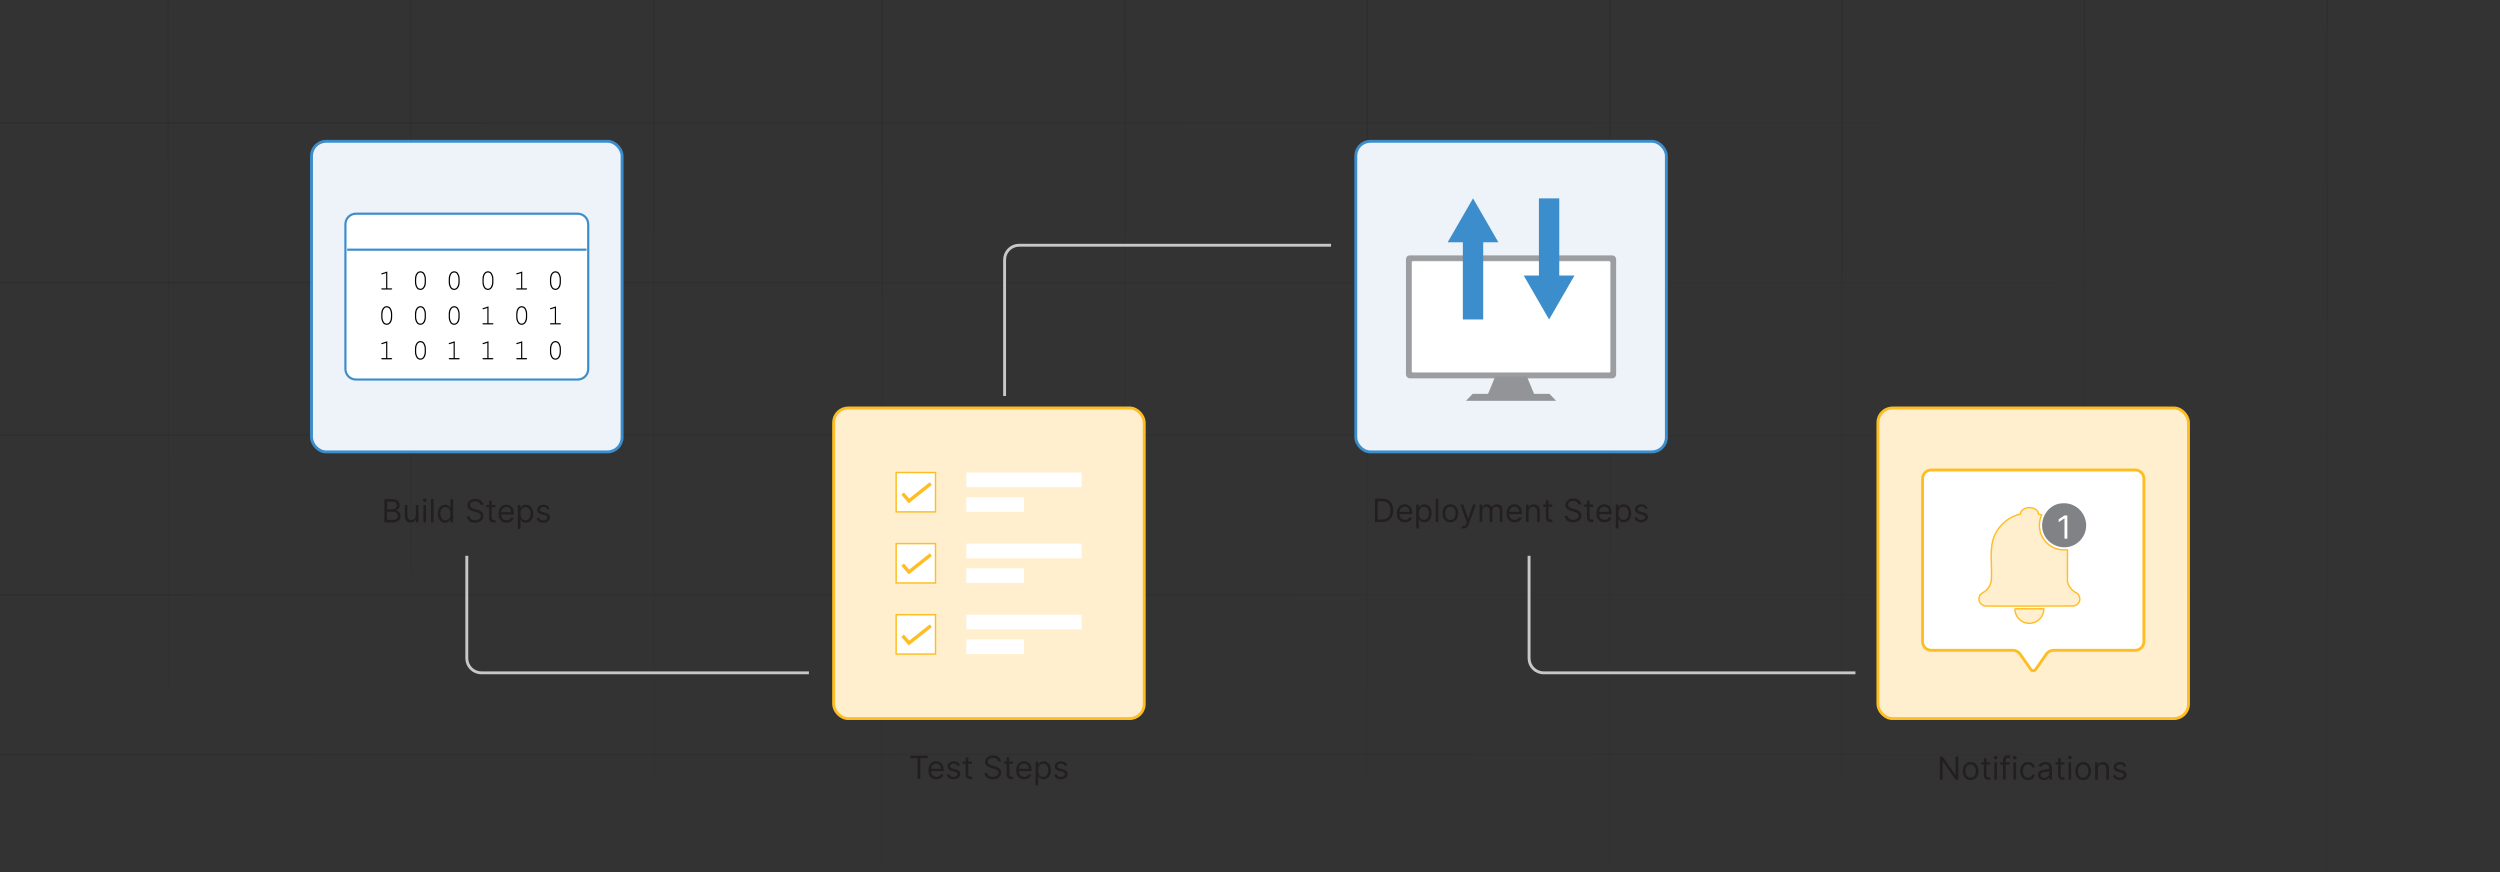 <?xml version="1.0" encoding="UTF-8"?>
<svg id="Layer_1" data-name="Layer 1" xmlns="http://www.w3.org/2000/svg" xmlns:xlink="http://www.w3.org/1999/xlink" viewBox="0 0 860 300"><rect x="0" y="0" width="860" height="300" fill="#333333" stroke="none"/>
  <defs>
    <style>
      .cls-1 {
        stroke-width: 1.18px;
      }

      .cls-1, .cls-2, .cls-3, .cls-4, .cls-5, .cls-6, .cls-7, .cls-8, .cls-9, .cls-10, .cls-11, .cls-12, .cls-13, .cls-14, .cls-15, .cls-16, .cls-17, .cls-18, .cls-19, .cls-20, .cls-21, .cls-22, .cls-23, .cls-24, .cls-25, .cls-26, .cls-27, .cls-28 {
        stroke-miterlimit: 10;
      }

      .cls-1, .cls-2, .cls-3, .cls-5, .cls-6, .cls-29, .cls-8, .cls-9, .cls-10, .cls-11, .cls-13, .cls-16, .cls-17, .cls-18, .cls-19, .cls-23, .cls-25, .cls-26, .cls-27, .cls-28 {
        fill: none;
      }

      .cls-1, .cls-4, .cls-7, .cls-15, .cls-20 {
        stroke: #febe23;
      }

      .cls-2 {
        stroke: url(#linear-gradient-15);
      }

      .cls-2, .cls-3, .cls-4, .cls-5, .cls-6, .cls-9, .cls-10, .cls-11, .cls-13, .cls-16, .cls-17, .cls-18, .cls-20, .cls-25, .cls-26, .cls-27, .cls-28 {
        stroke-width: .5px;
      }

      .cls-2, .cls-3, .cls-5, .cls-6, .cls-9, .cls-10, .cls-11, .cls-13, .cls-16, .cls-17, .cls-18, .cls-25, .cls-26, .cls-27, .cls-28 {
        isolation: isolate;
        opacity: .2;
      }

      .cls-3 {
        stroke: url(#linear-gradient-11);
      }

      .cls-4, .cls-30, .cls-12, .cls-15 {
        fill: #fff;
      }

      .cls-5 {
        stroke: url(#linear-gradient-10);
      }

      .cls-6 {
        stroke: url(#linear-gradient-5);
      }

      .cls-7, .cls-20 {
        fill: #ffefcf;
      }

      .cls-31 {
        fill: #3b8dcc;
      }

      .cls-8 {
        stroke: #c7c8ca;
      }

      .cls-9 {
        stroke: url(#linear-gradient-8);
      }

      .cls-10 {
        stroke: url(#linear-gradient-4);
      }

      .cls-32 {
        fill: #808285;
      }

      .cls-33 {
        fill: #231f20;
      }

      .cls-11 {
        stroke: url(#linear-gradient-12);
      }

      .cls-12 {
        stroke-width: .26px;
      }

      .cls-12, .cls-14 {
        stroke: #9b9da0;
      }

      .cls-13 {
        stroke: url(#linear-gradient-6);
      }

      .cls-14 {
        fill: #9b9da0;
        stroke-width: .52px;
      }

      .cls-16 {
        stroke: url(#linear-gradient-13);
      }

      .cls-17 {
        stroke: url(#linear-gradient-7);
      }

      .cls-18 {
        stroke: url(#linear-gradient-2);
      }

      .cls-19 {
        stroke-width: 7px;
      }

      .cls-19, .cls-21, .cls-23 {
        stroke: #3b8dcc;
      }

      .cls-21 {
        fill: #eef2f9;
      }

      .cls-22 {
        stroke-width: .93px;
      }

      .cls-22, .cls-24 {
        fill: #929497;
        stroke: #929497;
      }

      .cls-23 {
        stroke-width: .75px;
      }

      .cls-24 {
        stroke-width: .66px;
      }

      .cls-25 {
        stroke: url(#linear-gradient-3);
      }

      .cls-34 {
        opacity: .5;
      }

      .cls-26 {
        stroke: url(#linear-gradient-9);
      }

      .cls-27 {
        stroke: url(#linear-gradient);
      }

      .cls-28 {
        stroke: url(#linear-gradient-14);
      }
    </style>
    <linearGradient id="linear-gradient" x1="378.66" y1="-50" x2="378.66" y2="350" gradientTransform="translate(682.05) rotate(-180) scale(1 -1)" gradientUnits="userSpaceOnUse">
      <stop offset="0" stop-color="#000"/>
      <stop offset="1" stop-color="#000" stop-opacity="0"/>
    </linearGradient>
    <linearGradient id="linear-gradient-2" x1="128.22" x2="128.22" xlink:href="#linear-gradient"/>
    <linearGradient id="linear-gradient-3" x1="211.7" x2="211.7" xlink:href="#linear-gradient"/>
    <linearGradient id="linear-gradient-4" x1="295.18" x2="295.18" xlink:href="#linear-gradient"/>
    <linearGradient id="linear-gradient-5" x1="457.18" x2="457.18" xlink:href="#linear-gradient"/>
    <linearGradient id="linear-gradient-6" x1="540.66" x2="540.66" xlink:href="#linear-gradient"/>
    <linearGradient id="linear-gradient-7" x1="624.14" x2="624.14" xlink:href="#linear-gradient"/>
    <linearGradient id="linear-gradient-8" x1="48.5" x2="48.5" xlink:href="#linear-gradient"/>
    <linearGradient id="linear-gradient-9" x1="-118.46" x2="-118.46" xlink:href="#linear-gradient"/>
    <linearGradient id="linear-gradient-10" x1="-34.98" x2="-34.98" xlink:href="#linear-gradient"/>
    <linearGradient id="linear-gradient-11" x1="-3535.04" y1="3483.67" x2="-3535.04" y2="4503.64" gradientTransform="translate(-3506.77 3684.72) rotate(90) scale(1 -1)" xlink:href="#linear-gradient"/>
    <linearGradient id="linear-gradient-12" x1="-3480.11" y1="3483.67" x2="-3480.11" y2="4503.64" gradientTransform="translate(-3506.77 3684.72) rotate(90) scale(1 -1)" xlink:href="#linear-gradient"/>
    <linearGradient id="linear-gradient-13" x1="-3425.18" y1="3483.67" x2="-3425.18" y2="4503.64" gradientTransform="translate(-3506.77 3684.72) rotate(90) scale(1 -1)" xlink:href="#linear-gradient"/>
    <linearGradient id="linear-gradient-14" x1="-3587.5" y1="3483.67" x2="-3587.5" y2="4503.64" gradientTransform="translate(-3506.77 3684.72) rotate(90) scale(1 -1)" xlink:href="#linear-gradient"/>
    <linearGradient id="linear-gradient-15" x1="-3642.44" y1="3483.67" x2="-3642.44" y2="4503.64" gradientTransform="translate(-3506.77 3684.72) rotate(90) scale(1 -1)" xlink:href="#linear-gradient"/>
  </defs>
  <g>
    <g class="cls-34">
      <g>
        <line class="cls-27" x1="303.39" y1="350" x2="303.39" y2="-50"/>
        <line class="cls-18" x1="553.83" y1="350" x2="553.83" y2="-50"/>
        <line class="cls-25" x1="470.35" y1="350" x2="470.35" y2="-50"/>
        <line class="cls-10" x1="386.87" y1="350" x2="386.87" y2="-50"/>
      </g>
      <g>
        <line class="cls-6" x1="224.87" y1="350" x2="224.87" y2="-50"/>
        <line class="cls-13" x1="141.39" y1="350" x2="141.39" y2="-50"/>
        <line class="cls-17" x1="57.91" y1="350" x2="57.91" y2="-50"/>
      </g>
      <g>
        <line class="cls-9" x1="633.55" y1="350" x2="633.55" y2="-50"/>
        <line class="cls-26" x1="800.51" y1="350" x2="800.51" y2="-50"/>
        <line class="cls-5" x1="717.03" y1="350" x2="717.03" y2="-50"/>
      </g>
    </g>
    <g class="cls-34">
      <g>
        <line class="cls-3" x1="996.87" y1="149.68" x2="-23.1" y2="149.68"/>
        <line class="cls-11" x1="996.87" y1="204.61" x2="-23.1" y2="204.61"/>
        <line class="cls-16" x1="996.87" y1="259.54" x2="-23.1" y2="259.54"/>
      </g>
      <g>
        <line class="cls-28" x1="996.87" y1="97.22" x2="-23.1" y2="97.22"/>
        <line class="cls-2" x1="996.87" y1="42.28" x2="-23.1" y2="42.28"/>
      </g>
    </g>
  </g>
  <g>
    <path class="cls-33" d="M132.22,179.7v-8h2.8c.56,0,1.02.1,1.38.29s.63.45.81.77.27.68.27,1.07c0,.34-.06.63-.18.85s-.28.4-.48.53-.41.23-.64.29v.08c.24.02.49.1.74.26s.45.38.62.67.25.65.25,1.07-.09.76-.27,1.08-.47.57-.86.76-.9.28-1.54.28h-2.89ZM133.19,175.22h1.8c.29,0,.56-.06.79-.17s.42-.28.56-.48.21-.45.21-.73c0-.35-.12-.65-.37-.9s-.63-.37-1.16-.37h-1.83v2.66ZM133.19,178.84h1.92c.63,0,1.08-.12,1.35-.37s.4-.54.4-.9c0-.27-.07-.52-.21-.75s-.33-.42-.59-.55-.56-.21-.91-.21h-1.97v2.78Z"/>
    <path class="cls-33" d="M143.03,177.25v-3.55h.92v6h-.92v-1.02h-.06c-.14.3-.36.56-.66.78s-.67.32-1.12.32c-.38,0-.71-.08-1-.25s-.52-.42-.69-.75-.25-.76-.25-1.27v-3.81h.92v3.75c0,.44.12.79.37,1.05s.56.39.94.39c.23,0,.46-.06.7-.18s.44-.3.6-.54.24-.55.24-.93Z"/>
    <path class="cls-33" d="M146.11,172.7c-.18,0-.33-.06-.46-.18s-.19-.27-.19-.44.06-.32.19-.44.28-.18.46-.18.33.06.46.18.19.27.19.44-.06.32-.19.44-.28.18-.46.18ZM145.64,179.7v-6h.92v6h-.92Z"/>
    <path class="cls-33" d="M149.17,171.7v8h-.92v-8h.92Z"/>
    <path class="cls-33" d="M153.13,179.82c-.5,0-.94-.13-1.32-.38s-.68-.61-.9-1.08-.32-1.01-.32-1.65.11-1.18.32-1.64.52-.82.9-1.07.83-.38,1.34-.38c.39,0,.7.06.93.19s.4.27.52.44.22.3.28.4h.08v-2.95h.92v8h-.89v-.92h-.11c-.07.11-.16.25-.29.41s-.3.31-.54.44-.54.19-.93.19ZM153.25,179c.37,0,.68-.1.94-.29s.45-.46.58-.81.2-.74.2-1.2-.06-.84-.2-1.18-.32-.6-.58-.79-.57-.28-.95-.28-.72.1-.97.3-.45.47-.58.81-.19.72-.19,1.14.07.81.2,1.16.33.62.59.83.58.31.97.31Z"/>
    <path class="cls-33" d="M165.28,173.7c-.05-.4-.24-.7-.57-.92s-.74-.33-1.23-.33c-.35,0-.66.06-.93.17s-.47.27-.62.47-.22.43-.22.68c0,.21.05.4.15.55s.23.28.4.38.33.18.51.25.34.12.49.15l.81.22c.21.05.44.13.7.23s.5.23.74.39.43.38.58.63.23.57.23.95c0,.43-.11.82-.34,1.17s-.55.63-.98.83-.95.31-1.57.31c-.57,0-1.07-.09-1.49-.28s-.75-.44-.98-.77-.37-.71-.4-1.15h1c.03.3.13.55.31.75s.4.34.68.44.57.14.89.14c.37,0,.7-.06,1-.18s.53-.29.7-.51.26-.47.26-.76c0-.27-.07-.48-.22-.65s-.34-.3-.59-.41-.5-.2-.79-.27l-.98-.28c-.62-.18-1.12-.44-1.48-.77s-.55-.77-.55-1.31c0-.45.12-.84.37-1.17s.57-.59.98-.78.87-.28,1.38-.28.97.09,1.38.28.72.43.96.75.36.68.37,1.08h-.94Z"/>
    <path class="cls-33" d="M170.41,173.7v.78h-3.11v-.78h3.11ZM168.21,172.26h.92v5.72c0,.26.04.46.12.58s.18.21.3.26.25.06.38.06c.1,0,.19,0,.25-.02s.12-.02.16-.03l.19.83c-.06.02-.15.05-.26.07s-.25.04-.43.04c-.26,0-.52-.06-.76-.17s-.45-.28-.62-.51-.24-.52-.24-.87v-5.97Z"/>
    <path class="cls-33" d="M174.25,179.82c-.58,0-1.08-.13-1.49-.38s-.74-.62-.96-1.08-.34-1-.34-1.62.11-1.16.34-1.63.54-.84.95-1.1.88-.4,1.42-.4c.31,0,.62.05.93.16s.58.27.83.51.45.54.6.92.22.85.22,1.41v.39h-4.62v-.8h3.69c0-.34-.07-.64-.2-.91s-.32-.48-.57-.63-.54-.23-.87-.23c-.37,0-.68.09-.95.27s-.47.42-.62.71-.21.6-.21.93v.53c0,.45.08.84.24,1.15s.38.55.66.71.61.24.98.24c.24,0,.46-.03.66-.1s.37-.17.51-.31.25-.31.33-.52l.89.25c-.09.3-.25.57-.47.79s-.49.41-.82.53-.69.19-1.1.19Z"/>
    <path class="cls-33" d="M178.14,181.95v-8.25h.89v.95h.11c.07-.1.16-.24.28-.4s.3-.31.52-.44.54-.19.93-.19c.51,0,.95.13,1.34.38s.69.61.9,1.07.32,1.01.32,1.64-.11,1.19-.32,1.65-.52.82-.9,1.08-.82.38-1.32.38c-.39,0-.69-.06-.93-.19s-.41-.28-.54-.44-.22-.3-.29-.41h-.08v3.17h-.92ZM179.05,176.7c0,.45.07.85.2,1.2s.33.61.58.81.57.29.94.29.71-.1.97-.31.45-.48.59-.83.2-.74.2-1.16-.06-.8-.19-1.14-.32-.61-.58-.81-.58-.3-.97-.3-.69.09-.95.28-.45.45-.58.79-.2.73-.2,1.18Z"/>
    <path class="cls-33" d="M189.1,175.04l-.83.23c-.05-.14-.13-.27-.23-.4s-.24-.24-.41-.33-.39-.13-.66-.13c-.37,0-.67.08-.92.25s-.37.38-.37.64c0,.23.08.41.25.54s.43.24.78.33l.89.22c.54.13.94.33,1.2.6s.39.61.39,1.03c0,.34-.1.65-.29.92s-.47.48-.82.64-.76.23-1.23.23c-.61,0-1.12-.13-1.52-.4s-.65-.65-.76-1.16l.88-.22c.08.32.24.57.47.73s.54.24.92.24c.43,0,.77-.09,1.03-.28s.38-.4.38-.66c0-.21-.07-.38-.22-.53s-.37-.25-.67-.32l-1-.23c-.55-.13-.95-.33-1.21-.61s-.38-.62-.38-1.03c0-.34.1-.64.29-.9s.45-.46.79-.61.71-.22,1.13-.22c.59,0,1.06.13,1.4.39s.58.6.72,1.03Z"/>
  </g>
  <g>
    <path class="cls-33" d="M313.11,260.82v-.86h6v.86h-2.52v7.14h-.97v-7.14h-2.52Z"/>
    <path class="cls-33" d="M322.12,268.08c-.58,0-1.08-.13-1.49-.38s-.74-.62-.96-1.08-.34-1-.34-1.62.11-1.16.34-1.63.54-.84.95-1.1.88-.4,1.42-.4c.31,0,.62.05.93.16s.58.27.83.51.45.54.6.92.22.85.22,1.41v.39h-4.62v-.8h3.69c0-.34-.07-.64-.2-.91s-.32-.48-.57-.63-.54-.23-.87-.23c-.37,0-.68.09-.95.27s-.47.42-.62.71-.21.6-.21.93v.53c0,.45.08.84.24,1.15s.38.55.66.71.61.24.98.24c.24,0,.46-.03.66-.1s.37-.17.51-.31.25-.31.33-.52l.89.25c-.09.3-.25.57-.47.79s-.49.41-.82.53-.69.19-1.1.19Z"/>
    <path class="cls-33" d="M330.26,263.3l-.83.23c-.05-.14-.13-.27-.23-.4s-.24-.24-.41-.33-.39-.13-.66-.13c-.37,0-.67.08-.92.25s-.37.38-.37.64c0,.23.08.41.25.54s.43.24.78.33l.89.22c.54.13.94.33,1.2.6s.39.61.39,1.03c0,.34-.1.65-.29.92s-.47.48-.82.64-.76.23-1.23.23c-.61,0-1.12-.13-1.52-.4s-.65-.65-.76-1.16l.88-.22c.08.32.24.57.47.73s.54.24.92.24c.43,0,.77-.09,1.03-.28s.38-.4.38-.66c0-.21-.07-.38-.22-.53s-.37-.25-.67-.32l-1-.23c-.55-.13-.95-.33-1.21-.61s-.38-.62-.38-1.03c0-.34.1-.64.29-.9s.45-.46.79-.61.71-.22,1.13-.22c.59,0,1.06.13,1.4.39s.58.6.72,1.03Z"/>
    <path class="cls-33" d="M334.37,261.96v.78h-3.11v-.78h3.11ZM332.17,260.52h.92v5.72c0,.26.04.46.12.58s.18.21.3.26.25.06.38.06c.1,0,.19,0,.25-.02s.12-.02.16-.03l.19.83c-.06.02-.15.05-.26.07s-.25.04-.43.04c-.26,0-.52-.06-.76-.17s-.45-.28-.62-.51-.24-.52-.24-.87v-5.97Z"/>
    <path class="cls-33" d="M343.36,261.96c-.05-.4-.24-.7-.57-.92s-.74-.33-1.23-.33c-.35,0-.66.06-.93.17s-.47.27-.62.47-.22.43-.22.68c0,.21.05.4.15.55s.23.28.4.38.33.18.51.25.34.12.49.15l.81.22c.21.05.44.13.7.23s.5.23.74.39.43.38.58.63.23.57.23.95c0,.43-.11.82-.34,1.17s-.55.63-.98.83-.95.31-1.57.31c-.57,0-1.07-.09-1.49-.28s-.75-.44-.98-.77-.37-.71-.4-1.15h1c.03.3.13.55.31.75s.4.34.68.44.57.14.89.14c.37,0,.7-.06,1-.18s.53-.29.7-.51.26-.47.26-.76c0-.27-.07-.48-.22-.65s-.34-.3-.59-.41-.5-.2-.79-.27l-.98-.28c-.62-.18-1.12-.44-1.48-.77s-.55-.77-.55-1.31c0-.45.12-.84.37-1.17s.57-.59.98-.78.87-.28,1.38-.28.97.09,1.38.28.72.43.96.75.36.68.37,1.08h-.94Z"/>
    <path class="cls-33" d="M348.48,261.96v.78h-3.11v-.78h3.11ZM346.28,260.52h.92v5.72c0,.26.04.46.12.58s.18.21.3.26.25.06.38.06c.1,0,.19,0,.25-.02s.12-.02.16-.03l.19.83c-.06.02-.15.05-.26.07s-.25.04-.43.04c-.26,0-.52-.06-.76-.17s-.45-.28-.62-.51-.24-.52-.24-.87v-5.97Z"/>
    <path class="cls-33" d="M352.33,268.08c-.58,0-1.08-.13-1.49-.38s-.74-.62-.96-1.08-.34-1-.34-1.62.11-1.16.34-1.63.54-.84.95-1.1.88-.4,1.42-.4c.31,0,.62.05.93.16s.58.27.83.51.45.54.6.92.22.85.22,1.41v.39h-4.62v-.8h3.69c0-.34-.07-.64-.2-.91s-.32-.48-.57-.63-.54-.23-.87-.23c-.37,0-.68.09-.95.27s-.47.42-.62.71-.21.6-.21.93v.53c0,.45.08.84.24,1.15s.38.55.66.71.61.24.98.24c.24,0,.46-.03.66-.1s.37-.17.51-.31.25-.31.33-.52l.89.25c-.09.3-.25.57-.47.79s-.49.41-.82.53-.69.19-1.1.19Z"/>
    <path class="cls-33" d="M356.22,270.21v-8.25h.89v.95h.11c.07-.1.16-.24.28-.4s.3-.31.52-.44.54-.19.93-.19c.51,0,.95.13,1.34.38s.69.61.9,1.07.32,1.01.32,1.64-.11,1.19-.32,1.65-.52.82-.9,1.08-.82.38-1.32.38c-.39,0-.69-.06-.93-.19s-.41-.28-.54-.44-.22-.3-.29-.41h-.08v3.17h-.92ZM357.12,264.96c0,.45.07.85.2,1.2s.33.61.58.81.57.29.94.29.71-.1.97-.31.45-.48.59-.83.2-.74.2-1.16-.06-.8-.19-1.14-.32-.61-.58-.81-.58-.3-.97-.3-.69.09-.95.28-.45.45-.58.79-.2.73-.2,1.18Z"/>
    <path class="cls-33" d="M367.17,263.3l-.83.23c-.05-.14-.13-.27-.23-.4s-.24-.24-.41-.33-.39-.13-.66-.13c-.37,0-.67.08-.92.25s-.37.38-.37.64c0,.23.08.41.25.54s.43.24.78.33l.89.22c.54.13.94.33,1.2.6s.39.61.39,1.03c0,.34-.1.65-.29.92s-.47.48-.82.64-.76.23-1.23.23c-.61,0-1.12-.13-1.52-.4s-.65-.65-.76-1.16l.88-.22c.08.32.24.57.47.73s.54.24.92.24c.43,0,.77-.09,1.03-.28s.38-.4.38-.66c0-.21-.07-.38-.22-.53s-.37-.25-.67-.32l-1-.23c-.55-.13-.95-.33-1.21-.61s-.38-.62-.38-1.03c0-.34.1-.64.29-.9s.45-.46.79-.61.71-.22,1.13-.22c.59,0,1.06.13,1.4.39s.58.6.72,1.03Z"/>
  </g>
  <g>
    <path class="cls-33" d="M475.46,179.56h-2.47v-8h2.58c.78,0,1.44.16,1.99.48.55.32.97.78,1.27,1.37.29.59.44,1.31.44,2.13s-.15,1.55-.45,2.15-.73,1.06-1.3,1.38c-.57.32-1.26.48-2.07.48ZM473.96,178.7h1.44c.66,0,1.21-.13,1.64-.38.43-.25.76-.62.97-1.09.21-.47.32-1.03.32-1.68s-.11-1.2-.32-1.67-.53-.83-.95-1.08c-.42-.25-.94-.38-1.57-.38h-1.55v6.28Z"/>
    <path class="cls-33" d="M483.29,179.68c-.58,0-1.08-.13-1.49-.38s-.74-.62-.96-1.08c-.23-.46-.34-1-.34-1.62s.11-1.16.34-1.63c.22-.47.54-.84.95-1.1.4-.26.88-.4,1.42-.4.31,0,.62.05.93.16s.58.27.83.51.45.54.6.92.22.85.22,1.41v.39h-4.62v-.8h3.69c0-.34-.07-.64-.2-.91-.13-.27-.32-.48-.57-.63s-.54-.23-.87-.23c-.37,0-.68.09-.95.27-.27.18-.47.42-.62.71-.14.29-.21.6-.21.93v.53c0,.45.08.84.24,1.15.16.31.38.55.66.71s.61.24.98.24c.24,0,.46-.03.66-.1.2-.07.37-.17.51-.31.14-.14.25-.31.33-.52l.89.25c-.09.3-.25.57-.47.79-.22.23-.5.41-.82.53-.33.13-.69.19-1.1.19Z"/>
    <path class="cls-33" d="M487.18,181.81v-8.25h.89v.95h.11c.07-.1.16-.24.28-.4s.29-.31.52-.44c.23-.13.54-.19.93-.19.5,0,.95.13,1.34.38.38.25.69.61.9,1.07.22.46.32,1.01.32,1.64s-.11,1.19-.32,1.65c-.22.46-.52.82-.9,1.08s-.82.38-1.32.38c-.39,0-.69-.06-.93-.19-.23-.13-.41-.28-.54-.44s-.22-.3-.29-.41h-.08v3.17h-.92ZM488.08,176.56c0,.45.07.85.2,1.2s.33.61.58.81c.25.19.57.29.94.29s.71-.1.97-.31c.26-.2.45-.48.59-.83.13-.35.2-.74.2-1.16s-.06-.8-.19-1.14-.32-.61-.58-.81c-.26-.2-.58-.3-.97-.3s-.69.09-.95.28c-.26.19-.45.45-.58.79-.13.34-.2.73-.2,1.18Z"/>
    <path class="cls-33" d="M494.8,171.56v8h-.92v-8h.92Z"/>
    <path class="cls-33" d="M498.93,179.68c-.54,0-1.02-.13-1.42-.39-.41-.26-.73-.62-.95-1.08-.23-.46-.34-1-.34-1.62s.11-1.17.34-1.64c.23-.47.54-.83.95-1.09.41-.26.88-.39,1.42-.39s1.02.13,1.42.39c.41.26.72.62.95,1.09.23.47.34,1.01.34,1.64s-.11,1.16-.34,1.62c-.23.46-.55.82-.95,1.08-.41.26-.88.39-1.42.39ZM498.93,178.86c.41,0,.75-.11,1.02-.32s.46-.49.59-.83c.13-.34.19-.72.19-1.12s-.06-.77-.19-1.12c-.13-.35-.32-.63-.59-.84s-.6-.32-1.02-.32-.75.11-1.02.32-.46.49-.59.84c-.13.35-.19.72-.19,1.12s.06.77.19,1.12c.13.34.32.62.59.83s.6.32,1.02.32Z"/>
    <path class="cls-33" d="M503.43,181.79c-.16,0-.3-.01-.42-.04-.12-.02-.21-.05-.25-.07l.23-.81c.34.09.62.08.84,0,.22-.09.42-.36.58-.81l.17-.47-2.22-6.03h1l1.66,4.78h.06l1.66-4.78,1.01.02-2.55,6.86c-.12.3-.26.56-.43.76-.17.2-.37.35-.59.45s-.47.15-.75.15Z"/>
    <path class="cls-33" d="M508.97,179.56v-6h.89v.94h.08c.12-.32.33-.57.61-.75.28-.18.61-.27,1-.27s.73.09.99.27c.26.18.47.43.62.75h.06c.15-.31.38-.56.69-.74.31-.18.68-.28,1.11-.28.54,0,.97.17,1.32.5.34.33.51.85.51,1.56v4.02h-.92v-4.02c0-.44-.12-.76-.36-.95s-.53-.29-.86-.29c-.42,0-.75.13-.98.38-.23.25-.35.58-.35.96v3.91h-.94v-4.11c0-.34-.11-.62-.33-.83-.22-.21-.51-.31-.86-.31-.24,0-.46.06-.67.19s-.37.3-.5.53c-.13.23-.19.49-.19.78v3.75h-.92Z"/>
    <path class="cls-33" d="M521.04,179.68c-.58,0-1.08-.13-1.49-.38s-.74-.62-.96-1.08c-.23-.46-.34-1-.34-1.62s.11-1.16.34-1.63c.22-.47.54-.84.95-1.1.4-.26.88-.4,1.42-.4.31,0,.62.05.93.16s.58.27.83.51.45.54.6.92.22.85.22,1.41v.39h-4.62v-.8h3.69c0-.34-.07-.64-.2-.91-.13-.27-.32-.48-.57-.63s-.54-.23-.87-.23c-.37,0-.68.09-.95.27-.27.18-.47.42-.62.71-.14.29-.21.6-.21.93v.53c0,.45.08.84.24,1.15.16.31.38.55.66.71s.61.24.98.24c.24,0,.46-.03.66-.1.2-.07.37-.17.51-.31.14-.14.25-.31.33-.52l.89.25c-.09.3-.25.57-.47.79-.22.23-.5.41-.82.53-.33.13-.69.19-1.1.19Z"/>
    <path class="cls-33" d="M525.86,175.95v3.61h-.92v-6h.89v.94h.08c.14-.3.35-.55.64-.74.29-.19.66-.28,1.11-.28.41,0,.76.08,1.07.25s.54.42.71.75c.17.33.25.76.25,1.27v3.81h-.92v-3.75c0-.47-.12-.84-.37-1.1-.25-.26-.58-.4-1.01-.4-.29,0-.56.06-.79.19s-.41.31-.54.56-.2.54-.2.89Z"/>
    <path class="cls-33" d="M533.98,173.56v.78h-3.11v-.78h3.11ZM531.78,172.12h.92v5.72c0,.26.04.46.12.58.08.13.18.21.3.26s.25.06.38.06c.1,0,.18,0,.25-.02.06-.01.12-.02.16-.03l.19.83c-.06.02-.15.05-.26.07-.11.02-.25.04-.43.04-.26,0-.52-.06-.76-.17-.25-.11-.46-.28-.62-.51-.16-.23-.24-.52-.24-.87v-5.97Z"/>
    <path class="cls-33" d="M542.97,173.56c-.05-.4-.24-.7-.57-.92-.33-.22-.74-.33-1.23-.33-.35,0-.66.06-.93.17-.26.11-.47.27-.62.47-.15.2-.22.43-.22.68,0,.21.05.4.15.55.1.15.23.28.4.38.16.1.33.18.51.25.18.06.34.12.49.15l.81.22c.21.05.44.13.7.23.26.1.5.23.74.39.24.17.43.38.58.63.15.26.23.57.23.95,0,.43-.11.82-.34,1.17-.23.35-.55.63-.98.83-.43.21-.95.31-1.57.31-.57,0-1.07-.09-1.49-.28s-.75-.44-.98-.77-.37-.71-.4-1.15h1c.03.3.13.55.31.75.18.2.4.34.68.44.27.09.57.14.89.14.37,0,.7-.06,1-.18.29-.12.53-.29.7-.51s.26-.47.26-.76c0-.27-.07-.48-.22-.65s-.34-.3-.59-.41-.5-.2-.79-.27l-.98-.28c-.62-.18-1.12-.44-1.48-.77-.37-.33-.55-.77-.55-1.31,0-.45.12-.84.37-1.17.24-.33.57-.59.98-.78.41-.19.87-.28,1.38-.28s.97.09,1.38.28c.4.18.72.43.96.75.24.32.36.68.37,1.08h-.94Z"/>
    <path class="cls-33" d="M548.09,173.56v.78h-3.11v-.78h3.11ZM545.89,172.12h.92v5.72c0,.26.04.46.12.58.08.13.18.21.3.26s.25.06.38.06c.1,0,.18,0,.25-.02.06-.01.12-.02.16-.03l.19.83c-.06.02-.15.05-.26.07-.11.02-.25.04-.43.04-.26,0-.52-.06-.76-.17-.25-.11-.46-.28-.62-.51-.16-.23-.24-.52-.24-.87v-5.97Z"/>
    <path class="cls-33" d="M551.94,179.68c-.58,0-1.08-.13-1.49-.38s-.74-.62-.96-1.08c-.23-.46-.34-1-.34-1.62s.11-1.16.34-1.63c.22-.47.54-.84.95-1.1.4-.26.88-.4,1.42-.4.31,0,.62.05.93.16s.58.27.83.51.45.54.6.92.22.85.22,1.41v.39h-4.62v-.8h3.69c0-.34-.07-.64-.2-.91-.13-.27-.32-.48-.57-.63s-.54-.23-.87-.23c-.37,0-.68.09-.95.27-.27.18-.47.42-.62.71-.14.29-.21.6-.21.93v.53c0,.45.08.84.24,1.15.16.31.38.55.66.71s.61.24.98.24c.24,0,.46-.03.66-.1.2-.07.37-.17.51-.31.14-.14.25-.31.33-.52l.89.25c-.09.3-.25.57-.47.79-.22.23-.5.41-.82.53-.33.13-.69.19-1.1.19Z"/>
    <path class="cls-33" d="M555.83,181.81v-8.25h.89v.95h.11c.07-.1.16-.24.28-.4s.29-.31.52-.44c.23-.13.54-.19.93-.19.5,0,.95.13,1.34.38.38.25.69.61.9,1.07.22.46.32,1.01.32,1.64s-.11,1.19-.32,1.65c-.22.46-.52.82-.9,1.08s-.82.38-1.32.38c-.39,0-.69-.06-.93-.19-.23-.13-.41-.28-.54-.44s-.22-.3-.29-.41h-.08v3.17h-.92ZM556.73,176.56c0,.45.07.85.2,1.2s.33.61.58.81c.25.19.57.29.94.29s.71-.1.97-.31c.26-.2.45-.48.59-.83.13-.35.2-.74.2-1.16s-.06-.8-.19-1.14-.32-.61-.58-.81c-.26-.2-.58-.3-.97-.3s-.69.09-.95.28c-.26.19-.45.45-.58.79-.13.34-.2.73-.2,1.18Z"/>
    <path class="cls-33" d="M566.78,174.9l-.83.23c-.05-.14-.13-.27-.23-.4-.1-.13-.24-.24-.41-.33s-.39-.13-.66-.13c-.37,0-.67.08-.92.25-.24.17-.37.38-.37.64,0,.23.08.41.25.54.17.13.43.24.78.33l.89.22c.54.13.94.33,1.2.6.26.27.39.61.39,1.03,0,.34-.1.65-.29.92-.2.27-.47.48-.82.64s-.76.23-1.23.23c-.61,0-1.12-.13-1.52-.4-.4-.27-.66-.65-.76-1.16l.88-.22c.08.32.24.57.47.73.23.16.54.24.92.24.43,0,.77-.09,1.03-.28s.38-.4.38-.66c0-.21-.07-.38-.22-.53-.15-.14-.37-.25-.67-.32l-1-.23c-.55-.13-.95-.33-1.21-.61-.26-.27-.38-.62-.38-1.03,0-.34.1-.64.29-.9s.45-.46.79-.61.71-.22,1.13-.22c.59,0,1.06.13,1.4.39s.58.6.72,1.03Z"/>
  </g>
  <g>
    <path class="cls-33" d="M673.65,260.22v8h-.94l-4.36-6.28h-.08v6.28h-.97v-8h.94l4.38,6.3h.08v-6.3h.95Z"/>
    <path class="cls-33" d="M677.9,268.35c-.54,0-1.02-.13-1.42-.39-.41-.26-.72-.62-.95-1.08-.23-.46-.34-1-.34-1.62s.11-1.17.34-1.64c.23-.47.55-.83.95-1.09.41-.26.88-.39,1.42-.39s1.02.13,1.42.39c.41.26.73.62.95,1.09.23.47.34,1.01.34,1.64s-.11,1.16-.34,1.62c-.23.46-.54.82-.95,1.08-.41.26-.88.39-1.42.39ZM677.9,267.52c.41,0,.75-.11,1.02-.32s.46-.49.59-.83c.13-.34.19-.72.19-1.12s-.06-.77-.19-1.12c-.13-.35-.32-.63-.59-.84s-.6-.32-1.02-.32-.75.11-1.02.32-.46.49-.59.84c-.13.35-.19.72-.19,1.12s.06.77.19,1.12c.13.34.32.62.59.83s.6.32,1.02.32Z"/>
    <path class="cls-33" d="M684.64,262.22v.78h-3.11v-.78h3.11ZM682.43,260.79h.92v5.72c0,.26.04.46.12.58.08.13.18.21.3.26s.25.06.38.06c.1,0,.19,0,.25-.02.07-.01.12-.02.16-.03l.19.83c-.06.02-.15.05-.26.07-.11.02-.25.04-.43.04-.26,0-.51-.06-.76-.17-.25-.11-.45-.28-.62-.51-.16-.23-.24-.52-.24-.87v-5.97Z"/>
    <path class="cls-33" d="M686.5,261.22c-.18,0-.33-.06-.46-.18s-.19-.27-.19-.44.06-.32.19-.44.28-.18.46-.18.33.06.46.18.19.27.19.44-.06.32-.19.44-.28.18-.46.18ZM686.03,268.22v-6h.92v6h-.92Z"/>
    <path class="cls-33" d="M691.31,262.22v.78h-3.23v-.78h3.23ZM689.04,268.22v-6.83c0-.34.08-.63.24-.86.16-.23.37-.4.63-.52s.53-.17.82-.17c.23,0,.41.02.55.05.14.04.25.07.32.1l-.27.8s-.11-.04-.19-.06-.19-.04-.32-.04c-.3,0-.52.08-.66.23-.13.15-.2.38-.2.68v6.61h-.92Z"/>
    <path class="cls-33" d="M693.08,261.22c-.18,0-.33-.06-.46-.18s-.19-.27-.19-.44.06-.32.19-.44.28-.18.46-.18.33.06.46.18.19.27.19.44-.06.32-.19.44-.28.18-.46.18ZM692.61,268.22v-6h.92v6h-.92Z"/>
    <path class="cls-33" d="M697.65,268.35c-.56,0-1.05-.13-1.45-.4s-.72-.63-.94-1.1-.33-1-.33-1.6.11-1.15.34-1.62c.23-.47.54-.83.95-1.1.41-.26.88-.4,1.42-.4.42,0,.8.08,1.14.23.34.16.62.38.83.66.22.28.35.61.4.98h-.92c-.07-.27-.23-.52-.47-.73-.24-.21-.56-.32-.97-.32-.36,0-.67.09-.94.28s-.48.45-.63.79c-.15.34-.22.73-.22,1.19s.07.87.22,1.21c.15.34.36.61.62.8s.59.29.95.29c.24,0,.46-.04.65-.12s.36-.2.5-.36c.14-.16.23-.34.29-.56h.92c-.05.35-.18.67-.38.96-.2.28-.47.51-.81.67-.33.17-.72.25-1.17.25Z"/>
    <path class="cls-33" d="M703.12,268.36c-.38,0-.72-.07-1.04-.22-.31-.14-.56-.35-.74-.63-.18-.27-.27-.61-.27-1,0-.34.07-.62.2-.84.14-.21.32-.38.54-.51s.48-.21.75-.28c.28-.06.55-.11.83-.15.37-.05.66-.08.89-.11.23-.02.39-.07.5-.13s.16-.16.16-.31v-.03c0-.39-.1-.68-.31-.9-.21-.21-.53-.32-.95-.32s-.79.1-1.04.29-.43.4-.53.62l-.88-.31c.16-.36.37-.65.63-.85s.55-.35.86-.43c.31-.08.62-.12.92-.12.19,0,.42.02.67.07.25.05.5.14.73.28.24.14.43.35.59.64s.23.66.23,1.14v3.95h-.92v-.81h-.05c-.06.13-.17.27-.31.42-.15.15-.34.27-.58.38s-.54.16-.89.16ZM703.26,267.54c.37,0,.67-.07.92-.21.25-.14.44-.33.57-.55s.19-.46.19-.71v-.84s-.12.09-.26.13c-.13.04-.28.07-.45.1-.17.03-.34.05-.5.07s-.29.04-.39.05c-.24.03-.46.08-.67.15s-.37.17-.5.31c-.13.14-.19.32-.19.56,0,.32.12.56.36.72s.54.24.91.24Z"/>
    <path class="cls-33" d="M710.17,262.22v.78h-3.11v-.78h3.11ZM707.97,260.79h.92v5.72c0,.26.04.46.12.58.08.13.18.21.3.26s.25.06.38.06c.1,0,.19,0,.25-.02.07-.01.12-.02.16-.03l.19.83c-.06.02-.15.05-.26.07-.11.02-.25.04-.43.04-.26,0-.51-.06-.76-.17-.25-.11-.45-.28-.62-.51-.16-.23-.24-.52-.24-.87v-5.97Z"/>
    <path class="cls-33" d="M712.03,261.22c-.18,0-.33-.06-.46-.18s-.19-.27-.19-.44.06-.32.19-.44.28-.18.46-.18.33.06.46.18.19.27.19.44-.06.32-.19.44-.28.18-.46.18ZM711.56,268.22v-6h.92v6h-.92Z"/>
    <path class="cls-33" d="M716.61,268.35c-.54,0-1.02-.13-1.42-.39-.41-.26-.72-.62-.95-1.08-.23-.46-.34-1-.34-1.62s.11-1.17.34-1.64c.23-.47.55-.83.95-1.09.41-.26.88-.39,1.42-.39s1.02.13,1.42.39c.41.26.73.62.95,1.09.23.47.34,1.01.34,1.64s-.11,1.16-.34,1.62c-.23.46-.54.82-.95,1.08-.41.26-.88.39-1.42.39ZM716.61,267.52c.41,0,.75-.11,1.02-.32s.46-.49.59-.83c.13-.34.19-.72.19-1.12s-.06-.77-.19-1.12c-.13-.35-.32-.63-.59-.84s-.6-.32-1.02-.32-.75.11-1.02.32-.46.49-.59.84c-.13.35-.19.72-.19,1.12s.06.77.19,1.12c.13.34.32.62.59.83s.6.32,1.02.32Z"/>
    <path class="cls-33" d="M721.65,264.61v3.61h-.92v-6h.89v.94h.08c.14-.3.35-.55.64-.74.29-.19.66-.28,1.11-.28.41,0,.76.08,1.07.25s.54.42.71.75c.17.33.25.76.25,1.27v3.81h-.92v-3.75c0-.47-.12-.84-.37-1.1-.24-.26-.58-.4-1.01-.4-.29,0-.56.06-.79.19s-.41.31-.54.56-.2.54-.2.89Z"/>
    <path class="cls-33" d="M731.42,263.57l-.83.23c-.05-.14-.13-.27-.23-.4-.1-.13-.24-.24-.41-.33s-.39-.13-.66-.13c-.37,0-.67.08-.92.25-.24.17-.37.38-.37.64,0,.23.08.41.25.54.17.13.43.24.78.33l.89.22c.54.13.94.33,1.2.6.26.27.39.61.39,1.03,0,.34-.1.65-.29.92-.2.27-.47.48-.82.64s-.76.23-1.23.23c-.61,0-1.12-.13-1.52-.4-.4-.27-.65-.65-.76-1.16l.88-.22c.08.32.24.57.47.73.23.16.54.24.92.24.43,0,.77-.09,1.03-.28s.38-.4.38-.66c0-.21-.07-.38-.22-.53-.15-.14-.37-.25-.67-.32l-1-.23c-.55-.13-.95-.33-1.21-.61-.26-.27-.38-.62-.38-1.03,0-.34.1-.64.29-.9s.45-.46.79-.61.71-.22,1.13-.22c.59,0,1.06.13,1.4.39s.58.6.72,1.03Z"/>
  </g>
  <rect class="cls-21" x="107.16" y="48.61" width="106.84" height="106.84" rx="5" ry="5"/>
  <rect class="cls-7" x="286.77" y="140.35" width="106.84" height="106.84" rx="5" ry="5"/>
  <rect class="cls-21" x="466.39" y="48.61" width="106.84" height="106.84" rx="5" ry="5"/>
  <rect class="cls-7" x="646" y="140.35" width="106.84" height="106.84" rx="5" ry="5"/>
  <path class="cls-8" d="M160.58,191.19v35.26c0,2.76,2.24,5,5,5h112.69"/>
  <path class="cls-8" d="M526,191.19v35.26c0,2.76,2.24,5,5,5h107.27"/>
  <path class="cls-8" d="M345.58,136.23v-46.87c0-2.76,2.24-5,5-5h107.3"/>
  <g>
    <rect class="cls-30" x="118.82" y="73.51" width="83.52" height="57.04" rx="3.63" ry="3.63"/>
    <path class="cls-31" d="M198.72,73.89c1.79,0,3.25,1.46,3.25,3.25v49.79c0,1.79-1.46,3.25-3.25,3.25h-76.27c-1.79,0-3.25-1.46-3.25-3.25v-49.79c0-1.79,1.46-3.25,3.25-3.25h76.27M198.72,73.14h-76.27c-2.21,0-4,1.79-4,4v49.79c0,2.21,1.79,4,4,4h76.27c2.21,0,4-1.79,4-4v-49.79c0-2.21-1.79-4-4-4h0Z"/>
  </g>
  <line class="cls-23" x1="119.43" y1="85.89" x2="201.77" y2="85.89"/>
  <g>
    <rect class="cls-29" x="130.02" y="91.74" width="64.04" height="33.64"/>
    <path d="M133.23,93.38v5.8h1.41c.1,0,.17.02.21.06s.06.09.06.15c0,.06-.02.11-.06.15s-.11.06-.21.06h-3.22c-.1,0-.17-.02-.21-.06s-.06-.09-.06-.15c0-.06.02-.11.06-.15s.11-.06.21-.06h1.41v-5.23l-1.34.42c-.06.02-.11.03-.14.03-.05,0-.09-.02-.13-.06s-.06-.09-.06-.14c0-.05.02-.09.05-.14.03-.03.08-.05.16-.08l1.88-.59Z"/>
    <path d="M146.51,96.02v1.02c0,.88-.21,1.58-.63,2.09-.33.4-.74.61-1.25.61-.24,0-.47-.05-.68-.14s-.39-.23-.54-.4c-.09-.11-.2-.28-.31-.52s-.19-.46-.24-.65c-.07-.28-.11-.61-.11-.98v-1.02c0-.89.21-1.59.63-2.1.33-.4.74-.61,1.25-.61.24,0,.47.05.68.14s.39.23.54.4c.1.11.2.28.31.52s.19.45.24.65c.07.28.11.61.11.99ZM146.1,96.08c0-.39-.05-.75-.16-1.08s-.23-.6-.37-.8c-.08-.11-.19-.21-.32-.29-.19-.11-.39-.17-.62-.17-.46,0-.82.23-1.08.7s-.39,1.02-.39,1.64v.9c0,.39.05.75.16,1.08s.23.6.37.8c.08.11.18.21.31.29.19.12.4.18.63.18.46,0,.81-.24,1.07-.71s.39-1.02.39-1.64v-.9Z"/>
    <path d="M158.12,96.02v1.02c0,.88-.21,1.58-.63,2.09-.33.4-.74.61-1.25.61-.24,0-.47-.05-.68-.14s-.39-.23-.54-.4c-.09-.11-.2-.28-.31-.52s-.19-.46-.24-.65c-.07-.28-.11-.61-.11-.98v-1.02c0-.89.21-1.59.63-2.1.33-.4.74-.61,1.25-.61.24,0,.47.05.68.14s.39.23.54.4c.1.11.2.28.31.52s.19.45.24.65c.07.28.11.61.11.99ZM157.71,96.08c0-.39-.05-.75-.16-1.08s-.23-.6-.37-.8c-.08-.11-.19-.21-.32-.29-.19-.11-.39-.17-.62-.17-.46,0-.82.23-1.08.7s-.39,1.02-.39,1.64v.9c0,.39.05.75.16,1.08s.23.6.37.8c.08.11.18.21.31.29.19.12.4.18.63.18.46,0,.81-.24,1.07-.71s.39-1.02.39-1.64v-.9Z"/>
    <path d="M169.73,96.02v1.02c0,.88-.21,1.58-.63,2.09-.33.4-.74.61-1.25.61-.24,0-.47-.05-.68-.14s-.39-.23-.54-.4c-.09-.11-.2-.28-.31-.52s-.19-.46-.24-.65c-.07-.28-.11-.61-.11-.98v-1.02c0-.89.21-1.59.63-2.1.33-.4.74-.61,1.25-.61.24,0,.47.05.68.14s.39.23.54.4c.1.11.2.28.31.52s.19.45.24.65c.07.28.11.61.11.99ZM169.32,96.08c0-.39-.05-.75-.16-1.08s-.23-.6-.37-.8c-.08-.11-.19-.21-.32-.29-.19-.11-.39-.17-.62-.17-.46,0-.82.23-1.08.7s-.39,1.02-.39,1.64v.9c0,.39.05.75.16,1.08s.23.6.37.8c.08.11.18.21.31.29.19.12.4.18.63.18.46,0,.81-.24,1.07-.71s.39-1.02.39-1.64v-.9Z"/>
    <path d="M179.66,93.38v5.8h1.41c.1,0,.17.02.21.06s.06.09.06.15c0,.06-.02.11-.06.15s-.11.06-.21.06h-3.22c-.1,0-.17-.02-.21-.06s-.06-.09-.06-.15c0-.06.02-.11.06-.15s.11-.06.21-.06h1.41v-5.23l-1.34.42c-.06.02-.11.03-.14.03-.05,0-.09-.02-.13-.06s-.06-.09-.06-.14c0-.05.02-.09.05-.14.03-.03.08-.05.16-.08l1.88-.59Z"/>
    <path d="M192.95,96.02v1.02c0,.88-.21,1.58-.63,2.09-.33.4-.74.61-1.25.61-.24,0-.47-.05-.68-.14s-.39-.23-.54-.4c-.09-.11-.2-.28-.31-.52s-.19-.46-.24-.65c-.07-.28-.11-.61-.11-.98v-1.02c0-.89.21-1.59.63-2.1.33-.4.74-.61,1.25-.61.24,0,.47.05.68.14s.39.23.54.4c.1.11.2.28.31.52s.19.45.24.65c.07.28.11.61.11.99ZM192.54,96.08c0-.39-.05-.75-.16-1.08s-.23-.6-.37-.8c-.08-.11-.19-.21-.32-.29-.19-.11-.39-.17-.62-.17-.46,0-.82.23-1.08.7s-.39,1.02-.39,1.64v.9c0,.39.05.75.16,1.08s.23.6.37.8c.08.11.18.21.31.29.19.12.4.18.63.18.46,0,.81-.24,1.07-.71s.39-1.02.39-1.64v-.9Z"/>
    <path d="M134.91,108.02v1.02c0,.88-.21,1.58-.63,2.09-.33.4-.74.61-1.25.61-.24,0-.47-.05-.68-.14s-.39-.23-.54-.4c-.09-.11-.2-.28-.31-.52s-.19-.46-.24-.65c-.07-.28-.11-.61-.11-.98v-1.02c0-.89.21-1.59.63-2.1.33-.4.74-.61,1.25-.61.24,0,.47.05.68.14s.39.23.54.4c.1.11.2.28.31.52s.19.45.24.65c.07.28.11.61.11.99ZM134.5,108.08c0-.39-.05-.75-.16-1.08s-.23-.6-.37-.8c-.08-.11-.19-.21-.32-.29-.19-.11-.39-.17-.62-.17-.46,0-.82.23-1.08.7s-.39,1.02-.39,1.64v.9c0,.39.05.75.16,1.08s.23.6.37.8c.08.11.18.21.31.29.19.12.4.18.63.18.46,0,.81-.24,1.07-.71s.39-1.02.39-1.64v-.9Z"/>
    <path d="M146.51,108.02v1.02c0,.88-.21,1.58-.63,2.09-.33.4-.74.61-1.25.61-.24,0-.47-.05-.68-.14s-.39-.23-.54-.4c-.09-.11-.2-.28-.31-.52s-.19-.46-.24-.65c-.07-.28-.11-.61-.11-.98v-1.02c0-.89.21-1.59.63-2.1.33-.4.74-.61,1.25-.61.24,0,.47.05.68.14s.39.23.54.4c.1.11.2.28.31.52s.19.45.24.65c.07.28.11.61.11.99ZM146.1,108.08c0-.39-.05-.75-.16-1.08s-.23-.6-.37-.8c-.08-.11-.19-.21-.32-.29-.19-.11-.39-.17-.62-.17-.46,0-.82.23-1.08.7s-.39,1.02-.39,1.64v.9c0,.39.05.75.16,1.08s.23.6.37.8c.08.11.18.21.31.29.19.12.4.18.63.18.46,0,.81-.24,1.07-.71s.39-1.02.39-1.64v-.9Z"/>
    <path d="M158.12,108.02v1.02c0,.88-.21,1.58-.63,2.09-.33.4-.74.61-1.25.61-.24,0-.47-.05-.68-.14s-.39-.23-.54-.4c-.09-.11-.2-.28-.31-.52s-.19-.46-.24-.65c-.07-.28-.11-.61-.11-.98v-1.02c0-.89.21-1.59.63-2.1.33-.4.74-.61,1.25-.61.24,0,.47.05.68.14s.39.23.54.4c.1.11.2.28.31.52s.19.45.24.65c.07.28.11.61.11.99ZM157.71,108.08c0-.39-.05-.75-.16-1.08s-.23-.6-.37-.8c-.08-.11-.19-.21-.32-.29-.19-.11-.39-.17-.62-.17-.46,0-.82.23-1.08.7s-.39,1.02-.39,1.64v.9c0,.39.05.75.16,1.08s.23.6.37.8c.08.11.18.21.31.29.19.12.4.18.63.18.46,0,.81-.24,1.07-.71s.39-1.02.39-1.64v-.9Z"/>
    <path d="M168.05,105.38v5.8h1.41c.1,0,.17.02.21.06s.06.09.06.15c0,.06-.02.11-.06.15s-.11.06-.21.06h-3.22c-.1,0-.17-.02-.21-.06s-.06-.09-.06-.15c0-.06.02-.11.06-.15s.11-.06.21-.06h1.41v-5.23l-1.34.42c-.06.02-.11.03-.14.03-.05,0-.09-.02-.13-.06s-.06-.09-.06-.14c0-.05.02-.09.05-.14.03-.03.08-.05.16-.08l1.88-.59Z"/>
    <path d="M181.34,108.02v1.02c0,.88-.21,1.58-.63,2.09-.33.4-.74.61-1.25.61-.24,0-.47-.05-.68-.14s-.39-.23-.54-.4c-.09-.11-.2-.28-.31-.52s-.19-.46-.24-.65c-.07-.28-.11-.61-.11-.98v-1.02c0-.89.21-1.59.63-2.1.33-.4.74-.61,1.25-.61.24,0,.47.05.68.14s.39.23.54.4c.1.11.2.28.31.52s.19.45.24.65c.07.28.11.61.11.99ZM180.93,108.08c0-.39-.05-.75-.16-1.08s-.23-.6-.37-.8c-.08-.11-.19-.21-.32-.29-.19-.11-.39-.17-.62-.17-.46,0-.82.23-1.08.7s-.39,1.02-.39,1.64v.9c0,.39.05.75.16,1.08s.23.6.37.8c.08.11.18.21.31.29.19.12.4.18.63.18.46,0,.81-.24,1.07-.71s.39-1.02.39-1.64v-.9Z"/>
    <path d="M191.27,105.38v5.8h1.41c.1,0,.17.02.21.06s.06.09.06.15c0,.06-.02.11-.06.15s-.11.06-.21.06h-3.22c-.1,0-.17-.02-.21-.06s-.06-.09-.06-.15c0-.06.02-.11.06-.15s.11-.06.21-.06h1.41v-5.23l-1.34.42c-.06.02-.11.03-.14.03-.05,0-.09-.02-.13-.06s-.06-.09-.06-.14c0-.05.02-.09.05-.14.03-.03.08-.05.16-.08l1.88-.59Z"/>
    <path d="M133.23,117.38v5.8h1.41c.1,0,.17.02.21.06s.06.09.06.15c0,.06-.02.11-.06.15s-.11.06-.21.06h-3.22c-.1,0-.17-.02-.21-.06s-.06-.09-.06-.15c0-.06.02-.11.06-.15s.11-.06.21-.06h1.41v-5.23l-1.34.42c-.06.02-.11.03-.14.03-.05,0-.09-.02-.13-.06s-.06-.09-.06-.14c0-.05.02-.09.05-.14.03-.03.08-.05.16-.08l1.88-.59Z"/>
    <path d="M146.51,120.02v1.02c0,.88-.21,1.58-.63,2.09-.33.4-.74.61-1.25.61-.24,0-.47-.05-.68-.14s-.39-.23-.54-.4c-.09-.11-.2-.28-.31-.52s-.19-.46-.24-.65c-.07-.28-.11-.61-.11-.98v-1.02c0-.89.21-1.59.63-2.1.33-.4.74-.61,1.25-.61.24,0,.47.05.68.14s.39.23.54.4c.1.11.2.28.31.52s.19.45.24.65c.07.28.11.61.11.99ZM146.1,120.08c0-.39-.05-.75-.16-1.08s-.23-.6-.37-.8c-.08-.11-.19-.21-.32-.29-.19-.11-.39-.17-.62-.17-.46,0-.82.23-1.08.7s-.39,1.02-.39,1.64v.9c0,.39.05.75.16,1.08s.23.6.37.8c.08.11.18.21.31.29.19.12.4.18.63.18.46,0,.81-.24,1.07-.71s.39-1.02.39-1.64v-.9Z"/>
    <path d="M156.44,117.38v5.8h1.41c.1,0,.17.02.21.06s.06.09.06.15c0,.06-.02.11-.06.15s-.11.06-.21.06h-3.22c-.1,0-.17-.02-.21-.06s-.06-.09-.06-.15c0-.06.02-.11.06-.15s.11-.06.21-.06h1.41v-5.23l-1.34.42c-.06.02-.11.03-.14.03-.05,0-.09-.02-.13-.06s-.06-.09-.06-.14c0-.05.02-.09.05-.14.03-.03.08-.05.16-.08l1.88-.59Z"/>
    <path d="M168.05,117.38v5.8h1.41c.1,0,.17.02.21.06s.06.09.06.15c0,.06-.02.11-.06.15s-.11.06-.21.06h-3.22c-.1,0-.17-.02-.21-.06s-.06-.09-.06-.15c0-.06.02-.11.06-.15s.11-.06.21-.06h1.41v-5.23l-1.34.42c-.06.02-.11.03-.14.03-.05,0-.09-.02-.13-.06s-.06-.09-.06-.14c0-.05.02-.09.05-.14.03-.03.08-.05.16-.08l1.88-.59Z"/>
    <path d="M179.66,117.38v5.8h1.41c.1,0,.17.02.21.06s.06.09.06.15c0,.06-.02.11-.06.15s-.11.06-.21.06h-3.22c-.1,0-.17-.02-.21-.06s-.06-.09-.06-.15c0-.06.02-.11.06-.15s.11-.06.21-.06h1.41v-5.23l-1.34.42c-.06.02-.11.03-.14.03-.05,0-.09-.02-.13-.06s-.06-.09-.06-.14c0-.05.02-.09.05-.14.03-.03.08-.05.16-.08l1.88-.59Z"/>
    <path d="M192.95,120.02v1.02c0,.88-.21,1.58-.63,2.09-.33.4-.74.61-1.25.61-.24,0-.47-.05-.68-.14s-.39-.23-.54-.4c-.09-.11-.2-.28-.31-.52s-.19-.46-.24-.65c-.07-.28-.11-.61-.11-.98v-1.02c0-.89.21-1.59.63-2.1.33-.4.74-.61,1.25-.61.24,0,.47.05.68.14s.39.23.54.4c.1.11.2.28.31.52s.19.45.24.65c.07.28.11.61.11.99ZM192.54,120.08c0-.39-.05-.75-.16-1.08s-.23-.6-.37-.8c-.08-.11-.19-.21-.32-.29-.19-.11-.39-.17-.62-.17-.46,0-.82.23-1.08.7s-.39,1.02-.39,1.64v.9c0,.39.05.75.16,1.08s.23.6.37.8c.08.11.18.21.31.29.19.12.4.18.63.18.46,0,.81-.24,1.07-.71s.39-1.02.39-1.64v-.9Z"/>
  </g>
  <rect class="cls-30" x="332.42" y="162.55" width="39.69" height="5.04"/>
  <rect class="cls-30" x="332.42" y="171.05" width="19.84" height="5.04"/>
  <rect class="cls-30" x="332.42" y="187" width="39.69" height="5.04"/>
  <rect class="cls-30" x="332.42" y="195.5" width="19.84" height="5.04"/>
  <rect class="cls-30" x="332.42" y="211.46" width="39.69" height="5.04"/>
  <rect class="cls-30" x="332.42" y="219.95" width="19.84" height="5.04"/>
  <g>
    <g>
      <rect class="cls-4" x="308.28" y="162.55" width="13.54" height="13.54"/>
      <polyline class="cls-1" points="310.5 169.79 312.69 172.31 320.21 166.34"/>
    </g>
    <g>
      <rect class="cls-4" x="308.28" y="187" width="13.54" height="13.54"/>
      <polyline class="cls-1" points="310.5 194.24 312.69 196.76 320.21 190.79"/>
    </g>
    <g>
      <rect class="cls-4" x="308.28" y="211.46" width="13.54" height="13.54"/>
      <polyline class="cls-1" points="310.5 218.69 312.69 221.21 320.21 215.24"/>
    </g>
  </g>
  <g>
    <g>
      <rect class="cls-14" x="483.91" y="88.11" width="71.78" height="41.78" rx="1.04" ry="1.04"/>
      <rect class="cls-12" x="485.49" y="89.73" width="68.64" height="38.54" rx=".52" ry=".52"/>
      <polygon class="cls-24" points="527.56 135.95 512.06 135.95 514.57 129.89 525.04 129.89 527.56 135.95"/>
      <polygon class="cls-22" points="534.22 137.42 505.39 137.42 506.8 135.95 532.81 135.95 534.22 137.42"/>
    </g>
    <g>
      <g>
        <line class="cls-19" x1="506.72" y1="109.9" x2="506.72" y2="80.8"/>
        <polygon class="cls-31" points="515.45 83.35 506.72 68.24 498 83.35 515.45 83.35"/>
      </g>
      <g>
        <line class="cls-19" x1="532.89" y1="68.24" x2="532.89" y2="97.34"/>
        <polygon class="cls-31" points="524.16 94.79 532.89 109.9 541.62 94.79 524.16 94.79"/>
      </g>
    </g>
  </g>
  <path class="cls-15" d="M734.48,161.68h-70.12c-1.66,0-3,1.34-3,3v56.02c0,1.66,1.34,3,3,3h28.07c.98,0,1.89.48,2.46,1.28l3.72,5.31c.4.57,1.24.57,1.64,0l3.72-5.31c.56-.8,1.48-1.28,2.46-1.28h28.07c1.66,0,3-1.34,3-3v-56.02c0-1.66-1.34-3-3-3Z"/>
  <g>
    <g>
      <path class="cls-20" d="M711.22,199.94c.16,1.38,1.21,2.82,2.32,3.6.52.36,1.06.47,1.46,1.04,1.11,1.61.13,3.72-1.82,3.89l-30.05.02c-1.69-.18-2.75-1.56-2.24-3.26.32-1.05,1.09-1.21,1.85-1.76,1.35-.97,2.17-2.43,2.29-4.1.35-5.05-.97-10.98,1.3-15.63,1.67-3.42,4.95-6.08,8.68-6.91,0-1.19,1.47-2.2,3.07-2.2,1.6,0,3.14.84,3.14,2.19l1.1.29c-1.7,3.76-.51,8.16,2.84,10.53,1.79,1.26,3.88,1.67,6.04,1.5v10.78Z"/>
      <path class="cls-32" d="M708.97,173.17c7.8-.88,11.77,8.63,5.8,13.48-4,3.26-10.24,1.38-11.89-3.47-1.5-4.41,1.4-9.49,6.09-10.02Z"/>
      <path class="cls-20" d="M703.07,209.42c.02,3.64-3.66,6.03-7.03,4.58-1.42-.61-2.57-2.11-2.85-3.63-.04-.25-.15-.79.02-.95h9.86Z"/>
    </g>
    <path class="cls-30" d="M711.16,177.3v8h-.97v-6.98h-.05l-1.95,1.3v-.98l2-1.33h.97Z"/>
  </g>
</svg>